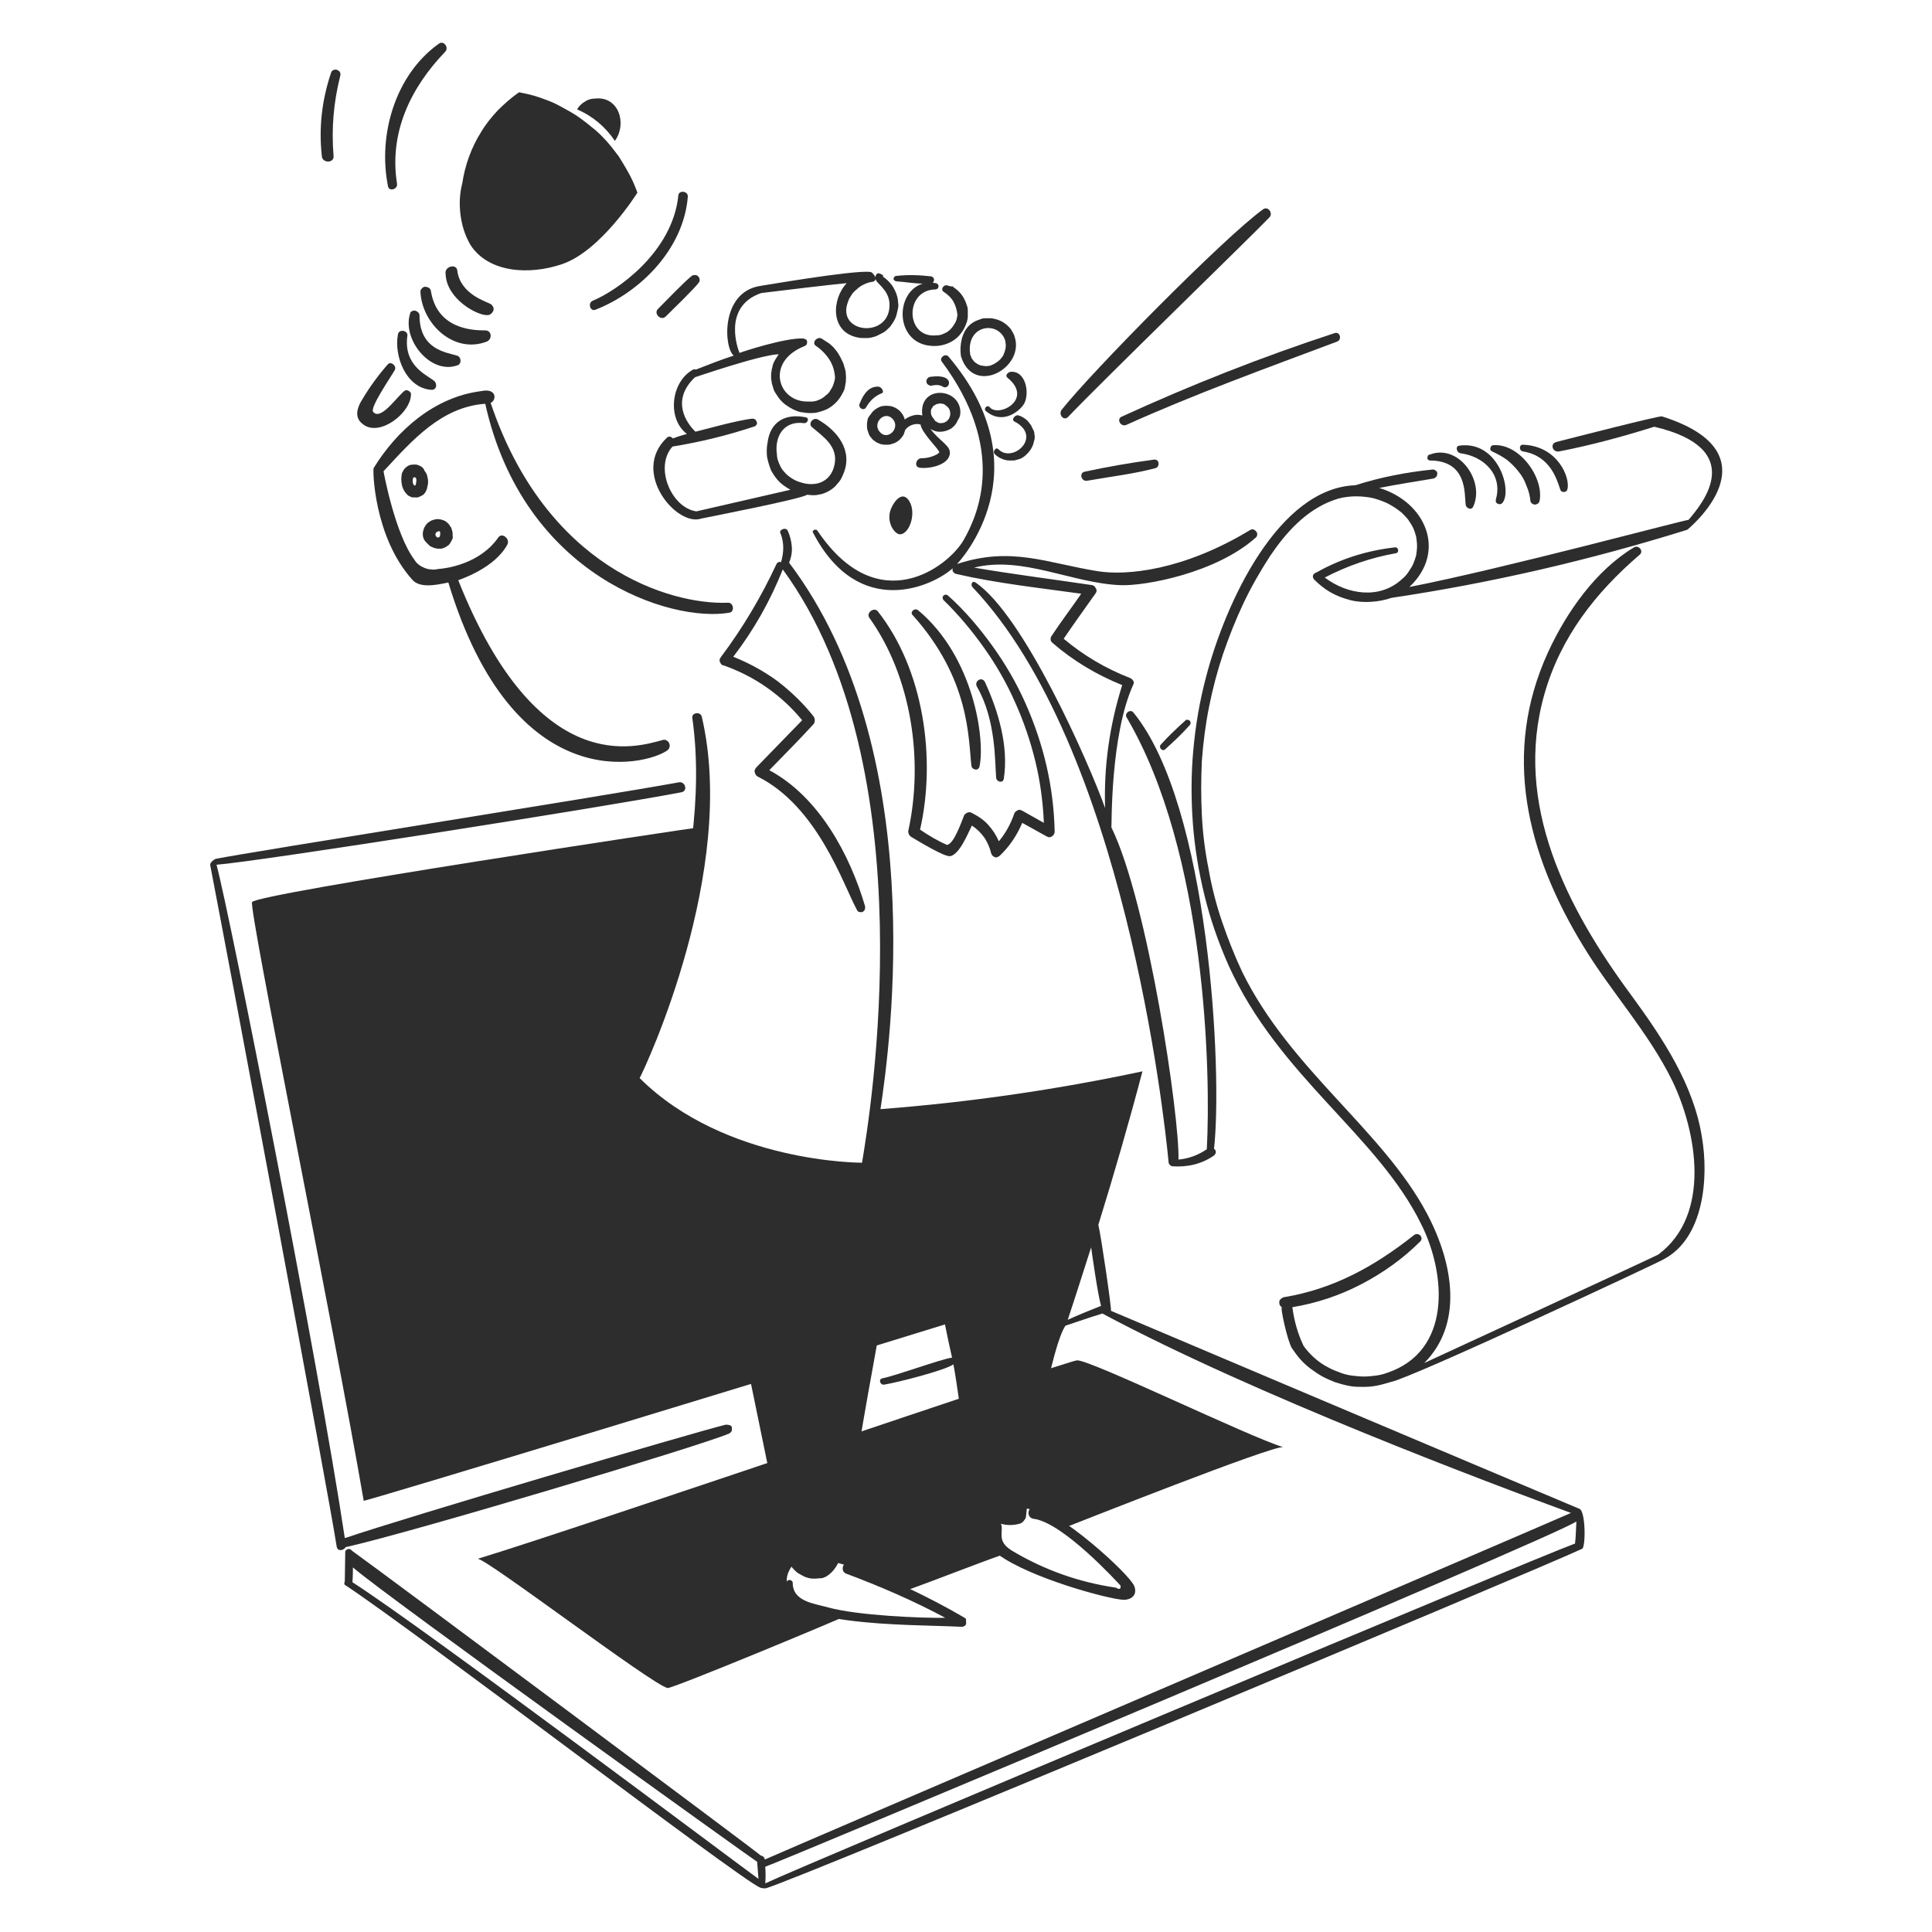 <?xml version="1.0" encoding="utf-8"?>
<!-- Generator: Adobe Illustrator 23.0.3, SVG Export Plug-In . SVG Version: 6.00 Build 0)  -->
<svg version="1.1" id="Layer_1" xmlns="http://www.w3.org/2000/svg" xmlns:xlink="http://www.w3.org/1999/xlink" x="0px" y="0px"
	 viewBox="0 0 429.2 429.2" style="enable-background:new 0 0 429.2 429.2;" xml:space="preserve">
<style type="text/css">
	.st0{fill:#2D2D2D;}
</style>
<path class="st0" d="M155.3,183.8c0.5,13.2-11.5,47.2-14.5,56.3c3.4,2.8,37.9,30.6,64.8,17.9c3.2-1.5,6.1-3.4,8.6-5.8
	c-0.5,13.7-1.1,27.5-1.6,41.2c-35.8,11.1-131.8,40.3-131.8,40C74,293.9,55.2,201.9,56,200.4C57,198.5,154,183.9,155.3,183.8z"/>
<path class="st0" d="M239.3,302.2c3.2,0,38.4,17.1,45.8,19.3c-2-0.6-46,16.9-49.4,18.2c-1.9-2.2-4.2-3.6-6.9-4.4
	c-0.6-0.2-4.1-1.2-6.1,1c-1.8,2.1-2.4,7.6,0.5,8.9c-7.6,2.7-14.8,5.6-22.3,8.3c-3.6-2.2-7.4-4-11.4-5.3c-4.6-1.4-11.2-3.6-13.5-0.4
	c-4.6,6.3,4.7,10.5,12.5,10.9c-1.9,1-39.2,16.5-40.2,16.3c-3.4-0.7-40.8-29.2-42.2-28.7C127.9,339.7,237.3,302.2,239.3,302.2z"/>
<path class="st0" d="M214.3,359.4c-8.2-4.8-16.8-8.8-25.7-12.1c-1.4-0.5-2,1.8-0.6,2.3c7.5,2.8,14.9,6,22,9.8
	c-5.2,0.1-19.5-0.5-26-2.3c-3.2-0.9-7.9-1.3-7.9-5.5c0-0.2-0.1-0.3-0.2-0.4c-0.1-0.1-0.3-0.2-0.4-0.2s-0.3,0-0.5,0.1
	c-0.1,0.1-0.2,0.2-0.3,0.4c-3,10,26.8,9.3,39,9.9c0.2,0,0.4-0.1,0.6-0.2c0.2-0.1,0.3-0.3,0.3-0.5c0.1-0.2,0-0.4,0-0.6
	C214.7,359.7,214.5,359.5,214.3,359.4z"/>
<path class="st0" d="M161.2,316.5c-7.3,1.8-70.8,20.5-84.6,25.2C70.7,302.3,51,202.8,48.1,192.1c8.6-0.6,85.5-12.7,103.3-16.1
	c1.5-0.3,0.8-2.5-0.6-2.2c-17.6,3.2-94.3,15.3-102.9,17c-0.3,0.1-1.3,0.8-1.2,1.4c3.8,19.6,26.4,140.2,28.1,151.4
	c0.2,1.1,1.5,0.9,2,0.1c14.4-3.2,78.2-22.3,85.1-25.2c0.3-0.1,0.4-0.3,0.6-0.5c0.1-0.2,0.1-0.5,0.1-0.8s-0.2-0.5-0.5-0.6
	C161.7,316.5,161.5,316.5,161.2,316.5z"/>
<path class="st0" d="M317.9,102.3c8.1,0.2,7.4,7.4,7.7,9.8c0.1,0.8,1.3,1.4,1.7,0.4c2.6-5.7-3.3-14-9.7-11.5c-0.2,0-0.3,0.1-0.4,0.3
	c-0.1,0.2-0.1,0.3-0.1,0.5s0.1,0.3,0.3,0.4C317.6,102.3,317.7,102.4,317.9,102.3z"/>
<path class="st0" d="M324.5,100.7c5.2,0.7,9.4,4.8,7.8,10.3c0,0.2,0,0.4,0,0.5c0.1,0.2,0.2,0.3,0.4,0.4s0.3,0.1,0.5,0.1
	s0.4-0.1,0.5-0.2c2.4-2.6-0.8-14-9.5-12.8C323.2,99.1,323.6,100.6,324.5,100.7z"/>
<path class="st0" d="M331.5,100.3c1.1,0.5,2.2,1.1,3.2,1.8c1,0.8,1.8,1.6,2.6,2.6s1.4,2,1.8,3.2c0.5,1.1,0.8,2.3,0.9,3.5
	c0.1,0.2,0.2,0.4,0.4,0.5s0.4,0.2,0.6,0.2c0.2,0,0.4-0.1,0.6-0.2c0.2-0.1,0.3-0.3,0.4-0.5c1.1-5.2-4.4-12.9-10.2-12.5
	c-0.4,0-0.6,0.2-0.7,0.6C331,99.9,331.1,100.1,331.5,100.3z"/>
<path class="st0" d="M338.4,100.3c6.1,1,7.5,6.4,8.2,8.4c0.1,0.4,0.4,0.6,0.8,0.6c0.4,0,0.7-0.2,0.8-0.6c0.7-2.5-2.1-9.6-9.8-9.9
	C337.4,98.7,337.4,100.2,338.4,100.3z"/>
<path class="st0" d="M362.4,221.1c-14.2-19.2-26.3-42.4-19.3-66.9c3.6-12.7,11.4-22.6,21.2-31c0.9-0.8-0.3-2.2-1.3-1.6
	c-8.5,5.1-15,14.4-19.1,23.3c-10.2,22.3-4.9,44.5,7.9,65.4c6.2,10.2,14.4,19,19.7,29.8c5.5,11.4,8.7,29.8-3.1,38.6
	c-0.2,0.2-49.6,23-52,24.1c8.7-8.7,6.5-22.1,0.6-33.2c-9.8-18.5-30.3-31.9-41-53.6c-1.7-3.6-3.2-7.4-4.5-11.2s-2.3-7.7-3-11.7
	c-0.8-4-1.3-7.9-1.5-12c-0.2-4-0.2-8,0-12.1c0.3-4,0.8-8,1.6-12s1.8-7.8,3.1-11.7c1.3-3.8,2.8-7.6,4.5-11.2s3.7-7.1,5.9-10.5
	c3.5-5.2,8-10.3,14.2-12.5c1.3-0.5,2.6-0.7,3.9-0.8c1.3-0.1,2.7,0,4,0.2s2.6,0.7,3.8,1.2c1.2,0.6,2.3,1.3,3.4,2.2
	c0.5,0.5,1,1,1.4,1.5c0.4,0.6,0.8,1.2,1.1,1.8c0.3,0.6,0.5,1.3,0.7,2c0.1,0.7,0.2,1.4,0.2,2.1s-0.1,1.4-0.2,2.1
	c-0.2,0.7-0.4,1.3-0.7,2c-0.3,0.6-0.7,1.2-1.1,1.8c-0.4,0.6-0.9,1.1-1.4,1.5c-4.9,4.5-12.1,3.4-17.1-0.4c5-2.6,10.2-4.4,15.8-5.4
	c0.8-0.1,0.6-1.4-0.2-1.3c-6.2,0.7-12,2.5-17.5,5.6c-0.3,0.1-0.6,0.3-0.7,0.6c-0.1,0.3,0,0.6,0.2,0.9c1.1,1.1,2.3,2.1,3.7,2.9
	s2.8,1.3,4.3,1.7c1.5,0.4,3.1,0.5,4.7,0.4c1.6-0.1,3.1-0.4,4.6-0.9c22.2-3.3,44.1-8.4,65.6-15.1c0.2-0.1,20.7-16.9-5.6-25.2
	c-0.5-0.2-19.6,4.7-23.5,5.7c-1.4,0.4-0.8,2.3,0.6,2.1c7.2-1.4,14.2-3.3,21.2-5.5c20.8,4.9,10.8,17,7.6,20.7
	c-0.2-0.2-41.4,10.9-62,14.9c8.4-7.9,3.6-18.9-6.7-22c4-0.8,8-1.4,12.1-2.1c0.2-0.1,0.4-0.2,0.6-0.4c0.1-0.2,0.2-0.4,0.2-0.7
	c0-0.3-0.1-0.5-0.3-0.6c-0.2-0.2-0.4-0.3-0.7-0.3c-5.8,0.6-11.6,1.7-17.2,3.5c-17.1,0.6-28.9,26.1-33.2,42.7
	c-1.4,5.3-2.3,10.6-2.8,16.1c-0.5,5.4-0.5,10.9-0.1,16.3c0.4,5.4,1.3,10.8,2.6,16.1s3.1,10.4,5.3,15.4
	c11.2,24.8,33.2,37.8,42.9,57.7c5.5,11.1,6.7,28.1-7.7,32.9c-0.8,0.3-1.7,0.5-2.5,0.6s-1.7,0.2-2.6,0.2c-0.9,0-1.7-0.1-2.6-0.2
	c-0.8-0.1-1.7-0.3-2.5-0.6s-1.6-0.6-2.4-1c-0.8-0.4-1.5-0.8-2.2-1.3s-1.4-1.1-2-1.7c-0.6-0.6-1.2-1.3-1.7-2
	c-1.3-2.7-2.1-5.6-2.5-8.6c5.4-0.9,10.5-2.6,15.3-5.1s9.2-5.6,13.1-9.5c0.9-0.9-0.4-2.2-1.4-1.4c-8.7,6.9-17.9,12-29,13.8
	c-0.2,0.1-0.4,0.2-0.6,0.4c-0.2,0.2-0.3,0.4-0.3,0.6c0,0.2,0,0.5,0.1,0.7s0.3,0.4,0.5,0.5c-0.5-0.3,1.2,7.5,2.2,9.1
	c0.6,0.9,1.2,1.7,1.9,2.5s1.5,1.5,2.3,2.1s1.7,1.2,2.6,1.7c0.9,0.5,1.9,0.9,2.9,1.3c1,0.3,2,0.6,3.1,0.8c1,0.2,2.1,0.2,3.1,0.2
	c1.1,0,2.1-0.1,3.1-0.3s2-0.5,3-0.8c4-0.6,60.5-27,60.5-27.2c9.1-4.7,10.1-18.3,8.6-27.1C376.3,241.1,369.5,230.8,362.4,221.1z"/>
<path class="st0" d="M263.3,160.1c-1.9,1.7-3.8,3.5-5.5,5.4c-0.4,0.6,0.4,1.5,1,1c1.9-1.7,3.8-3.5,5.5-5.4c0.1-0.1,0.2-0.3,0.2-0.5
	s-0.1-0.4-0.2-0.5c-0.1-0.1-0.3-0.2-0.5-0.2S263.4,159.9,263.3,160.1z"/>
<path class="st0" d="M210.6,132.3c-0.1-0.1-0.3-0.2-0.5-0.2s-0.3,0.1-0.5,0.2c-0.1,0.1-0.2,0.3-0.2,0.5s0.1,0.3,0.2,0.5
	c3.3,3.2,6.3,6.8,9,10.6c2.7,3.8,5,7.8,6.9,12.1c1.9,4.2,3.4,8.6,4.5,13.1s1.7,9.1,1.9,13.7c-1.6-0.9-3.2-1.8-4.8-2.7
	c-0.2-0.1-0.3-0.1-0.5-0.2c-0.2,0-0.4,0-0.5,0.1c-0.2,0.1-0.3,0.2-0.5,0.3c-0.1,0.1-0.2,0.3-0.3,0.5c-0.8,2.3-1.9,4.3-3.4,6.1
	c-0.6-1.4-1.4-2.6-2.4-3.7s-2.2-1.9-3.6-2.6c-0.3-0.2-0.6-0.2-0.9-0.1s-0.6,0.3-0.8,0.6c-0.6,1.4-2.2,6.3-3.8,6.6
	c-2.1-0.9-4.1-2.1-6-3.4c3.6-15.8,0.8-35.6-9.4-48.5c-0.8-1-2.6,0.3-1.9,1.4c9.4,13.1,12.1,31.7,8.7,47.3c-0.1,0.3,0,0.5,0.1,0.8
	s0.3,0.4,0.5,0.6c1.7,1,7.4,4.5,8.7,4.3c2.1-0.4,4-5.2,4.8-6.8c1.1,0.7,2,1.6,2.8,2.7c0.7,1.1,1.2,2.2,1.5,3.5
	c0.1,0.2,0.2,0.4,0.3,0.5c0.2,0.1,0.3,0.3,0.5,0.3c0.2,0.1,0.4,0.1,0.6,0c0.2-0.1,0.4-0.2,0.5-0.3c2.2-2.1,3.8-4.5,5-7.3
	c1.8,1,3.6,2,5.4,3c0.2,0.1,0.4,0.2,0.6,0.2c0.2,0,0.4-0.1,0.6-0.2c0.2-0.1,0.3-0.3,0.4-0.4c0.1-0.2,0.2-0.4,0.2-0.6
	c-0.1-4.9-0.7-9.8-1.8-14.6c-1.1-4.8-2.7-9.5-4.7-14s-4.5-8.8-7.4-12.8S214.3,135.6,210.6,132.3z"/>
<path class="st0" d="M202.8,136.7c12.7,14.2,12.3,27.3,13,33.4c0.1,0.9,1.5,1.3,1.8,0.2c1.3-6.1-1.3-24.4-13.6-34.7
	C203.2,134.9,202,136,202.8,136.7z"/>
<path class="st0" d="M217,152.5c4.3,7.4,4,16.8,4.3,20.3c0.1,0.9,1.5,1.3,1.7,0.2c1.1-7.2-1.2-15-4.2-21.5
	C218.1,150.2,216.4,151.3,217,152.5z"/>
<path class="st0" d="M161.7,133.9c-12.9,0.5-40.4-7.8-52.7-44.4c1.3-0.5,1.5-3.4-2.2-2.6C96.6,88.2,88.2,95.5,83,104
	c-0.2,0.3,0,15.2,8.6,24.8c1.7,1.9,5.2,1.2,8,0.6c14.6,48.2,43.8,40.6,48.5,37.4c0.3-0.2,0.5-0.4,0.6-0.7c0.1-0.3,0.1-0.6,0-0.9
	s-0.3-0.5-0.6-0.7c-0.3-0.2-0.6-0.2-0.9-0.1c-5.7,1.5-27.7,9-45.4-35.5c0.5-0.2,8.1-2.7,10.9-7.9c0.7-1.3-1.2-2.8-2-1.6
	c-4.1,5.9-11.6,6.9-13.3,7c-0.5,0.1-1,0.2-1.5,0.1c-0.5,0-1-0.1-1.5-0.3c-0.5-0.2-0.9-0.4-1.3-0.7c-0.4-0.3-0.8-0.7-1-1.1
	c-4.4-5.8-6.9-19.7-6.9-19.7c6.3-6.8,12.8-14.3,22.6-15c8.5,38.3,41.3,48.7,54.3,46.4C163.3,135.8,162.9,133.8,161.7,133.9z"/>
<path class="st0" d="M93.5,103.6c-0.4-0.2-0.8-0.4-1.2-0.4c-0.4,0-0.8,0-1.2,0.1c-0.4,0.1-0.8,0.4-1.1,0.7c-0.3,0.3-0.5,0.7-0.7,1.1
	c-0.2,0.9-0.2,1.8,0,2.7s0.7,1.7,1.4,2.3c0.2,0.1,0.4,0.2,0.6,0.3c0.2,0.1,0.4,0.1,0.7,0.1c0.2,0,0.4,0,0.7,0c0.2,0,0.4-0.1,0.6-0.2
	s0.4-0.2,0.6-0.3c0.2-0.1,0.3-0.3,0.5-0.5c0.1-0.2,0.3-0.4,0.3-0.6c0.1-0.2,0.2-0.4,0.2-0.6c0.1-0.4,0.2-0.8,0.2-1.3
	c0-0.4-0.1-0.9-0.2-1.3s-0.3-0.8-0.6-1.1C94.2,104.1,93.8,103.8,93.5,103.6z M92.4,107.5c-0.1,0.4-0.2,0.5-0.5,0.2s-0.4-2.1,0.4-1.6
	C92.6,106.3,92.5,107,92.4,107.5L92.4,107.5z"/>
<path class="st0" d="M100.5,118.1c-0.1-0.4-0.2-0.9-0.5-1.2c-0.2-0.4-0.5-0.7-0.9-1s-0.8-0.4-1.2-0.5c-0.4-0.1-0.9-0.1-1.3,0
	s-0.8,0.2-1.2,0.5c-0.4,0.2-0.7,0.6-0.9,0.9c-0.3,0.4-0.4,0.8-0.5,1.2s-0.1,0.9,0,1.3s0.3,0.8,0.6,1.1c0.3,0.3,0.6,0.6,0.9,0.9
	c0.4,0.2,0.8,0.4,1.2,0.5c0.4,0.1,0.8,0.1,1.3,0.1c0.4-0.1,0.8-0.2,1.2-0.5c0.4-0.2,0.7-0.5,0.9-0.9c0.2-0.3,0.4-0.7,0.5-1.1
	C100.5,118.9,100.6,118.5,100.5,118.1z M97.3,119.4c-0.4,0.1-1-0.9-0.1-1.3c0.4-0.2,0.6-0.1,0.6,0.4c0,0.2,0,0.4-0.1,0.6
	C97.7,119.3,97.5,119.4,97.3,119.4L97.3,119.4z"/>
<path class="st0" d="M91.1,69.7c-1.8,5.6,4.4,13.5,10.4,11.5c0.3-0.1,0.5-0.2,0.6-0.4c0.2-0.2,0.2-0.5,0.2-0.7
	c0-0.3-0.1-0.5-0.2-0.7c-0.2-0.2-0.4-0.4-0.6-0.4c-2.1-0.7-8.3-1.2-8.3-8.9c0-0.3-0.1-0.5-0.3-0.7c-0.2-0.2-0.4-0.3-0.7-0.4
	c-0.3,0-0.5,0-0.8,0.2S91.2,69.4,91.1,69.7z"/>
<path class="st0" d="M93.4,64.8c0.3,7,7.3,13.9,14.7,11.1c1.3-0.5,1.2-2.5-0.3-2.5c-3.1,0-10.8-0.4-12.1-8.9
	c-0.1-0.3-0.3-0.5-0.5-0.6s-0.5-0.2-0.8-0.2s-0.5,0.2-0.7,0.4C93.5,64.3,93.4,64.5,93.4,64.8z"/>
<path class="st0" d="M99,60.9c0.2,5.6,7.2,9.3,9.3,9.1c0.3,0,0.6-0.1,0.8-0.3s0.4-0.4,0.5-0.7c0.1-0.3,0.1-0.6-0.1-0.9
	s-0.3-0.5-0.6-0.6c-0.8-0.5-6.6-2.1-7.3-7.3C101.5,58.4,98.6,59.2,99,60.9z"/>
<path class="st0" d="M88.4,74.3c-0.9,4.8,1.8,11.9,7.4,12.3c1.3,0.1,1.4-1.5,0.5-2.1c-1.7-1.3-6.7-3.4-5.8-9.9
	C90.7,73.4,88.6,73,88.4,74.3z"/>
<path class="st0" d="M86.1,81c-2.1,2.4-4,5-5.6,7.7c-1.2,1.9-1.9,4.1,0.2,5.6c3.7,2.8,10.6-2.6,10.6-6.7c0-0.2,0-0.3-0.1-0.4
	S91,87,90.9,86.9c-0.1-0.1-0.3-0.1-0.4-0.2c-0.1,0-0.3,0-0.4,0c-1.3,0.5-5.4,7-7.2,4.8c-0.8-0.9,3.9-7.7,4.8-9.3
	C88.2,81.3,86.8,80.1,86.1,81z"/>
<path class="st0" d="M141.6,42.8c-0.5-1.4-1.1-2.8-1.8-4.1c-0.7-1.3-1.5-2.6-2.3-3.9c-0.9-1.2-1.8-2.4-2.8-3.5s-2.1-2.2-3.3-3.1
	c-1.2-1-2.4-1.9-3.6-2.7c-1.3-0.8-2.6-1.5-3.9-2.2s-2.8-1.2-4.2-1.7c-1.4-0.5-2.9-0.8-4.4-1.1c-1.7,1.2-3.2,2.5-4.7,4
	c-1.4,1.5-2.7,3.1-3.7,4.8c-1.1,1.7-2,3.6-2.7,5.5s-1.2,3.9-1.5,5.9c-0.6,2.3-0.7,4.7-0.4,7c0.3,2.4,1,4.6,2.2,6.7
	c4.1,6.3,13.2,6.7,20.3,4.3C133.5,55.8,141.6,42.8,141.6,42.8z"/>
<path class="st0" d="M132.2,21.9c5.2-0.6,7.2,5.5,4.4,9.4c-2.1-3.1-4.9-5.5-8.4-7c0.4-0.7,1-1.3,1.7-1.7
	C130.6,22.1,131.4,21.9,132.2,21.9z"/>
<path class="st0" d="M88.2,40.8c-1.8-11.3,3-21.3,10.7-29.3c0.9-0.9-0.3-2.6-1.4-1.8C87.8,16.6,83.9,30,86.2,41.4
	C86.4,42.6,88.4,42.1,88.2,40.8z"/>
<path class="st0" d="M74.1,34.6c-0.5-6,0-11.9,1.5-17.8c0.1-0.3,0-0.6-0.1-0.8c-0.1-0.2-0.4-0.4-0.7-0.5c-0.3-0.1-0.6,0-0.8,0.1
	c-0.3,0.1-0.4,0.4-0.5,0.7c-2,6-2.7,12.1-2,18.4C71.6,36.3,74.3,36.3,74.1,34.6z"/>
<path class="st0" d="M132.3,68.8c10.2-4,19.6-13.7,20.5-25.1c0.1-1.3-2-1.5-2.1-0.3c-1.3,12.8-13.9,21.3-19,23.4
	C130.5,67.3,131.1,69.3,132.3,68.8z"/>
<path class="st0" d="M147.9,70.3c1.3-1.3,6.4-6.2,7.4-7.6c0.1-0.2,0.2-0.4,0.1-0.7c0-0.2-0.1-0.4-0.3-0.6c-0.2-0.2-0.4-0.3-0.6-0.3
	s-0.4,0-0.7,0.1c-1.4,1-6.3,6.1-7.6,7.4C145.1,69.6,146.8,71.4,147.9,70.3z"/>
<path class="st0" d="M237.3,92.6c7.2-7.6,41-40.4,44.7-44.3c0.9-0.9-0.3-2.6-1.4-1.8c-8.4,6-38.2,36.2-44.8,44.6
	C235.1,92.2,236.4,93.6,237.3,92.6z"/>
<path class="st0" d="M250.2,94.4c15.3-6.9,31.1-12.6,46.8-18.5c1.2-0.4,0.7-2.3-0.5-1.9c-16.2,5.3-31.9,11.5-47.4,18.6
	C248,93.2,249,94.9,250.2,94.4z"/>
<path class="st0" d="M241.5,106.8c5.1-0.9,10.3-1.5,15.2-2.8c1-0.3,0.9-2-0.3-1.9c-5.2,0.7-10.4,1.6-15.5,2.7
	C239.7,105.1,240.2,107,241.5,106.8z"/>
<path class="st0" d="M201.6,110.8c-1.6-1.7-3.4,1.3-3.8,2.6c-0.9,2.9,1.1,5.4,2.2,5.3C202.3,118.5,203.8,113.2,201.6,110.8z"/>
<path class="st0" d="M213.3,90.9c-0.8-5-9.3-5.1-8.4,1.4c-0.7-0.2-1.4-0.2-2.1,0c-0.7,0.2-1.3,0.5-1.8,0.9c-0.2-0.8-0.6-1.4-1.2-2
	c-0.6-0.5-1.3-0.9-2.1-1s-1.6-0.1-2.3,0.2c-0.7,0.3-1.4,0.8-1.8,1.4c-0.2,0.3-0.4,0.5-0.6,0.8c-0.2,0.3-0.3,0.6-0.3,0.9
	c-0.1,0.3-0.1,0.7-0.1,1s0,0.7,0.1,1s0.2,0.6,0.3,0.9s0.3,0.6,0.5,0.8c0.2,0.3,0.4,0.5,0.7,0.7s0.5,0.4,0.8,0.5s0.6,0.3,0.9,0.3
	c0.3,0.1,0.7,0.1,1,0.1s0.7,0,1-0.1s0.6-0.2,0.9-0.3c0.3-0.2,0.6-0.3,0.8-0.5c0.3-0.2,0.5-0.5,0.7-0.7c0.2-0.3,0.4-0.5,0.5-0.8
	s0.2-0.6,0.3-0.9c0.4-0.5,0.9-0.9,1.5-1.1s1.2-0.3,1.9-0.1c0.2,1.7,3.7,5.2,3.9,5.7c0.3,0.5,0.5,0.4-0.2,0.9
	c-1.1,0.6-2.3,0.9-3.6,0.9c-1.1,0.1-1.6,1.9-0.3,2.1c2,0.3,6.3-0.5,6.7-3c0.3-1.9-2.1-2.7-4.3-5.6c0.7,0.4,1.5,0.7,2.3,0.6
	c0.8,0,1.6-0.3,2.3-0.7c0.7-0.5,1.2-1.1,1.5-1.9C213.4,92.5,213.4,91.7,213.3,90.9z M195.4,95.9c-1.7-2,1.3-5,3.1-2.6
	C199.9,95.3,197.1,98,195.4,95.9L195.4,95.9z M206.9,92.2c-0.1-0.3-0.1-0.6-0.1-0.8c0-0.3,0.1-0.6,0.3-0.8c0.1-0.3,0.3-0.5,0.6-0.6
	c0.2-0.2,0.5-0.3,0.8-0.3c0.3-0.1,0.5-0.1,0.8,0c0.3,0,0.5,0.1,0.7,0.3c0.2,0.1,0.4,0.3,0.6,0.5c0.2,0.2,0.3,0.4,0.4,0.7
	c0.1,0.3,0.1,0.5,0.1,0.8s-0.1,0.6-0.2,0.8c-0.1,0.3-0.3,0.5-0.5,0.7s-0.5,0.3-0.7,0.4c-0.3,0.1-0.6,0.1-0.8,0.1
	c-0.3,0-0.6-0.1-0.8-0.3c-0.3-0.1-0.5-0.3-0.6-0.6C207.1,92.7,207,92.4,206.9,92.2z"/>
<path class="st0" d="M277.8,117.7c-15,9.1-27.6,10.2-33.9,9.2c-11.3-1.8-19.2-5.6-31.3-1.6c0.6-0.6,19.5-20.9-1.9-46.1
	c-0.7-0.8-2.1,0.3-1.5,1.1c14.3,19.2,8.4,33.6,4.8,39.8c-3.5,5.9-19,17.7-32.4-2.2c-0.3-0.5-1.3-0.1-1,0.4
	c10.2,19.6,26.7,11.9,31.1,7.9c-0.1,0.1-0.1,0.3-0.1,0.4c0,0.2,0.1,0.3,0.1,0.4c0.1,0.1,0.2,0.2,0.3,0.3c0.1,0.1,0.3,0.2,0.4,0.2
	c9.1,2.1,18.5,3.1,27.8,4.4c-2.2,3.2-4.5,6.2-6.6,9.4c-0.2,0.2-0.2,0.5-0.2,0.8s0.2,0.5,0.4,0.7c4.6,4,9.8,7.1,15.5,9.4
	c-2.8,8.9-4.1,18-3.8,27.3c-3.7-10.3-18.1-42.9-28.8-50.1c-0.7-0.5-1.2,0.5-0.6,1.1c33.5,35.4,42.5,117,43.5,127.6
	c0,0.3,0.1,0.5,0.3,0.7s0.4,0.3,0.6,0.3c1.6,0.1,3.2,0,4.8-0.4s3.1-1.1,4.4-2c0.1-0.1,0.2-0.2,0.3-0.4c0.1-0.1,0.1-0.3,0.1-0.4
	c0-0.2-0.1-0.3-0.1-0.4c-0.1-0.1-0.2-0.2-0.3-0.3c1.9-17-1-76.2-17.9-96.9c-0.7-0.9-2.1,0.2-1.5,1.1c17.7,30.1,18.7,79.1,17.8,95.9
	c-1.9,1.3-4,2.1-6.3,2.3c0.3-9.1-6.7-57-14.9-73.8c0.1-0.1-0.3-20.5,4.9-31.8c0.3-0.6-0.3-1.2-0.8-1.4c-5.4-2.1-10.3-5-14.7-8.7
	c2.3-3.4,4.7-6.7,7.1-10.1c0.1-0.2,0.2-0.3,0.2-0.5s0-0.4-0.1-0.5c-0.1-0.2-0.2-0.3-0.3-0.5c-0.1-0.1-0.3-0.2-0.5-0.3
	c-8.7-1.3-17.5-2.4-26.3-3.9c10.7-2.7,21.8,3.5,32.6,3.9c5.4,0.2,21.2-2.7,30-10.6C279.9,118.5,278.6,117.2,277.8,117.7z"/>
<path class="st0" d="M350.9,335.2c-17.4-7.3-100.4-42.4-104.1-44c0.2-0.3-2.2-16.7-2.8-19.1c3.5-11.3,6.8-22.7,9.8-34.1
	c-19.2,4.1-38.6,6.9-58.2,8.4c2.2-14.5,11.1-79.8-20.3-121.4c0.5-1.2,0.7-2.4,0.6-3.6s-0.4-2.4-0.9-3.5c-0.4-0.9-2.1-0.2-1.6,0.6
	c0.4,1,0.6,2.1,0.6,3.2s-0.2,2.2-0.5,3.2c-0.2-0.1-0.4-0.1-0.6,0s-0.3,0.2-0.4,0.4c-3.4,7.3-7.5,14.2-12.3,20.6
	c-0.1,0.2-0.2,0.3-0.3,0.5c-0.1,0.2,0,0.4,0,0.6c0.1,0.2,0.2,0.4,0.3,0.5c0.1,0.2,0.3,0.3,0.5,0.3c3.4,1.2,6.6,2.8,9.6,4.9
	s5.6,4.5,7.9,7.3c-3.4,3.5-6.8,7-10.2,10.5c-0.1,0.1-0.2,0.3-0.3,0.5c-0.1,0.2-0.1,0.4,0,0.6c0,0.2,0.1,0.4,0.2,0.5
	c0.1,0.2,0.2,0.3,0.4,0.4c13.4,6.7,19,24,22.1,29.7c0.1,0.2,0.3,0.4,0.5,0.4s0.5,0.1,0.7,0s0.4-0.3,0.5-0.5s0.1-0.5,0.1-0.7
	c-3.4-11.6-10.3-24.4-21.3-30.3c3.3-3.4,6.6-6.7,9.8-10.2c0.2-0.2,0.3-0.5,0.3-0.9s-0.1-0.6-0.3-0.9c-2.3-2.9-5-5.5-8-7.8
	c-3-2.2-6.3-4-9.8-5.4c4.6-6,8.2-12.4,11-19.4c32.3,44.3,19.3,121.6,17.6,131.8c-0.1,0-30.4,0.1-49.4-18.8
	c1.3-2.4,21.8-46.2,13.8-80.3c-0.3-1.2-2.3-0.9-2.1,0.3c5,35.1-14.1,77.7-14.5,81c-0.1,0.9,10.2,8.7,15.5,11.4
	c2.1,4.9,19.4,92.9,20.3,94.8c0.2,0.4,0.3,0.8,0.6,1.1c0.2,0.4,0.5,0.7,0.8,1s0.6,0.6,1,0.8s0.7,0.4,1.1,0.6
	c0.4,0.2,0.8,0.3,1.2,0.4c0.4,0.1,0.8,0.1,1.3,0.1c0.4,0,0.9-0.1,1.3-0.1s0.8-0.2,1.2-0.4c3.2-2,3.9-6.4,4.4-10.2
	c2.7-21.1,11.3-65.5,11.8-66.7s9.8-13.2,13.8-18.2c0.5,5.7-5.8,12-6,13.7c-1.5,10.4,3.8,32.2,3.9,32.8c-2.4,0.3-12.7,4.1-15.5,4.6
	c-0.9,0.2-0.5,1.5,0.4,1.4c3.1-0.5,13.6-3.2,15.4-4.5c1.6,7.9,3.4,31.3,9.6,35c-0.2,0-0.4,0.1-0.6,0.3c-0.2,0.2-0.2,0.4-0.2,0.6
	c0,2.5-1.3,4.6,1.1,6.3c7.2,5.3,24.7,10,27.9,10.1c1.8,0,3.1-1.1,2.4-3c-0.9-2.6-16.9-17.1-22.4-17.4c-1.5-0.1-1.5,2.2,0,2.4
	c6.6,0.8,18.9,14.4,19.3,14.8c0.2,0.8-0.2,1-1,0.5c-8.2-1.2-15.8-3.9-22.9-8.1c-1.6-1-2.6-1.9-2.5-3.9c0-0.8,0.2-1.8-0.2-2.2
	c1.5,0.4,3,0.4,4.5-0.1c0.5-0.3,0.9-0.8,1.1-1.3c1.5-14.2,5.8-38.3,8.8-42.6c0.1,0,5.5-1.9,8.2-2.7c33.8,18.1,86.6,37.9,104.1,44.3
	c-5.1,2.3-179.1,76.9-179.1,77c0-0.2-0.1-0.4-0.3-0.6s-0.3-0.2-0.6-0.3c0-0.2-83.4-62.4-90.8-67.7c-0.2-0.3-0.5-0.4-0.8-0.4
	c-0.3,0.1-0.6,0.2-0.7,0.6c0,0.1-0.1,5.5-0.1,6.6c-0.1,0.2-0.1,0.3-0.1,0.5s0.1,0.3,0.3,0.4c15.6,10.3,87.3,65.1,92,67.1
	c0.4,0.2,0.9,0.2,1.3,0.2c6.7-1.8,171.3-70.7,181.3-75.4C352.3,344.1,352.3,335.8,350.9,335.2z M237.2,293.2
	c1.8-5.4,3.5-10.8,5.2-16.1c0.2,1.4,1.4,10.1,2.2,13C242.1,291.1,239.6,292.1,237.2,293.2z M78.3,351.5c0.1-1.2,0.1-3.3,0.1-3.3
	c6.4,5.7,89.6,65.4,89.8,65.4c0.1,1.3,0.2,2.6,0.3,3.8C164.7,414.7,93.8,361.4,78.3,351.5z M170,418.4c0.1-1.2,0.1-2.5,0-3.7
	c0.2,0.2,174.9-73,180.2-76.7c-0.1,1.6-0.1,3.2-0.3,4.9C340.8,346.2,177,415,170,418.4L170,418.4z"/>
<path class="st0" d="M195.5,60.8c-0.6-0.3-1,0.2-1,0.8c-0.1-0.2-0.7-1.2-1.2-1.2c-4-0.4-24.1,3.1-24.3,3.1c-9,1.3-8.2,13.8-6,15.5
	c-2.8,0.9-5.6,2-8.4,3.1c-0.3-0.1-0.5-0.1-0.8,0.1c-4.8,2.8-5.6,10.9-1.2,14.2c-1.1,0.3-2.1,0.6-3.1,1c-0.2-0.2-0.4-0.3-0.6-0.4
	c-0.3,0-0.5,0-0.7,0.2c-8.2,7.6,2.1,19.9,7.6,18c1.4-0.3,22.5-4.4,23.5-5.3c0.8,0.1,1.7,0.2,2.5,0c0.8-0.1,1.6-0.4,2.3-0.8
	c0.7-0.4,1.4-0.9,1.9-1.6c0.6-0.6,1-1.3,1.3-2.1c2.3-5.2-1.2-9.7-5.6-12.2c-1-0.6-2.3,0.9-1.3,1.7c2.6,2.2,5.8,4.3,5,8.3
	c-0.8,3.9-4.2,5.1-7.7,3.9c-0.7-0.2-1.3-0.5-1.9-0.9s-1.1-0.8-1.6-1.4c-0.5-0.5-0.8-1.1-1.1-1.8c-0.3-0.7-0.5-1.3-0.5-2
	c-0.6-4,1.5-7.6,6-7c0.8,0.1,1.3-1.1,0.4-1.3c-4.5-0.9-7.9,0.9-8.5,5.7c-0.2,1-0.2,2.1-0.1,3.1c0.2,1,0.5,2,0.9,3
	c0.5,0.9,1.1,1.8,1.8,2.5c0.7,0.7,1.6,1.3,2.5,1.8l-20.9,4.8c-5.6-0.8-9.4-9.9-5.3-14.4c6.2-1,12.3-2.5,18.3-4.5
	c0.2-0.1,0.3-0.3,0.4-0.4c0.1-0.2,0.1-0.4,0-0.6s-0.2-0.4-0.3-0.5c-0.2-0.1-0.4-0.2-0.6-0.2c-3.3,0.3-11.7,2.7-12.7,2.9
	c-1.9-1.8-5.6-6.9-0.1-12.1c0.1,0,14.5-5,18.6-5.1c-0.2,0.3-0.4,0.6-0.6,0.9s-0.3,0.6-0.5,0.9c-0.1,0.3-0.3,0.7-0.3,1
	c-0.1,0.3-0.2,0.7-0.2,1c-0.1,0.3-0.1,0.7-0.1,1.1c0,0.3,0,0.7,0.1,1c0,0.3,0.1,0.7,0.2,1s0.2,0.7,0.3,1c0.1,0.3,0.3,0.6,0.5,0.9
	s0.4,0.6,0.6,0.9s0.4,0.5,0.7,0.8c0.3,0.3,0.5,0.5,0.8,0.7s0.6,0.4,0.9,0.6s0.6,0.3,0.9,0.5c0.3,0.1,0.7,0.3,1,0.4s0.7,0.2,1,0.2
	c1,0.2,1.9,0.2,2.9,0.1c1-0.2,1.9-0.5,2.7-0.9c0.9-0.5,1.6-1.1,2.2-1.8c0.6-0.7,1.1-1.6,1.5-2.5c0.1-0.5,0.2-1.1,0.3-1.6
	c0-0.6,0.1-1.1,0-1.7c0-0.6-0.1-1.1-0.3-1.6c-0.1-0.5-0.3-1.1-0.6-1.6c-0.2-0.5-0.5-1-0.8-1.5s-0.7-0.9-1-1.3
	c-0.4-0.4-0.8-0.8-1.3-1.1c-0.5-0.3-0.9-0.6-1.4-0.9c-1-0.5-2.2,0.9-1.3,1.6c1.2,0.8,2.2,1.8,3,3s1.2,2.6,1.3,4
	c0,0.4-0.1,0.8-0.2,1.1c-0.1,0.4-0.2,0.7-0.4,1.1c-0.2,0.3-0.4,0.7-0.6,1s-0.5,0.6-0.8,0.8c-0.3,0.3-0.6,0.5-0.9,0.7
	s-0.7,0.3-1.1,0.5c-0.4,0.1-0.7,0.2-1.1,0.2s-0.8,0-1.2,0c-6.5-0.1-9.1-8.9-0.5-12.3c0.2-0.1,0.4-0.2,0.5-0.4
	c0.1-0.2,0.1-0.4,0.1-0.6s-0.1-0.4-0.3-0.5c-0.2-0.1-0.4-0.2-0.6-0.2c-3.9-0.2-13.4,2.9-14.1,3.2c-0.1-0.1-4.2-10.2,4.8-13.3
	c3.9-0.5,16.6-2,19-2.2c-3.4,3.6-3.7,11,2.6,12.1c0.4,0.1,0.9,0.1,1.4,0.1s0.9,0,1.4-0.1c0.4-0.1,0.9-0.2,1.3-0.4s0.8-0.4,1.2-0.6
	s0.8-0.5,1.1-0.8s0.7-0.6,0.9-1c0.3-0.4,0.5-0.7,0.7-1.1s0.4-0.8,0.5-1.3c0.1-0.4,0.2-0.9,0.3-1.3c0.1-0.5,0.1-0.9,0-1.4
	c0-0.5-0.1-0.9-0.2-1.3c-0.1-0.4-0.3-0.9-0.5-1.3s-0.4-0.8-0.7-1.2c-0.3-0.4-0.6-0.7-0.9-1c-0.3-0.3-0.7-0.6-1.1-0.9
	C196.4,61.2,196,61,195.5,60.8z M188.2,67.6c0.2-0.6,0.4-1.3,0.8-1.8c0.3-0.6,0.8-1.1,1.3-1.5c0.5-0.5,1-0.8,1.6-1.1
	c0.6-0.3,1.2-0.5,1.9-0.6c0.2,0,0.4-0.1,0.5-0.2s0.2-0.3,0.2-0.5c0,1,2.9,2.3,3.1,5.5C198,75.1,186.3,74.3,188.2,67.6L188.2,67.6z"
	/>
<path class="st0" d="M210.4,63.4c-0.8-0.2-1.5,0.9-0.8,1.4c0.9,0.6,1.7,1.3,2.2,2.2s0.8,1.9,0.9,3c-0.1,0.6-0.2,1.2-0.5,1.7
	s-0.6,1-1,1.4s-0.9,0.8-1.5,1c-0.5,0.3-1.1,0.4-1.7,0.4c-6.9,0.7-7.1-10.1-0.2-10.2c0.2,0,0.4-0.1,0.5-0.2s0.2-0.3,0.2-0.5
	s-0.1-0.4-0.2-0.5c-0.1-0.1-0.3-0.2-0.5-0.2s-0.4-0.1-0.6-0.1c0.3-0.2,0.3-0.5,0.3-0.8c-0.1-0.3-0.3-0.5-0.6-0.6
	c-2.6-0.3-5.2-0.4-7.8-0.1c-0.2,0-0.3,0.1-0.4,0.2c-0.1,0.1-0.2,0.3-0.2,0.4c0,0.2,0.1,0.3,0.2,0.4c0.1,0.1,0.3,0.2,0.4,0.2
	C201,62.6,203,63,205,63c-6.2,1.9-6.2,12.9,1.5,13.8c0.9,0.1,1.8,0.1,2.7-0.1s1.7-0.5,2.5-1s1.4-1.1,1.9-1.8
	c0.5-0.7,0.9-1.5,1.2-2.4c0.1-0.4,0.2-0.8,0.2-1.3c0-0.4,0-0.9,0-1.3s-0.1-0.8-0.3-1.3c-0.1-0.4-0.3-0.8-0.5-1.2
	c-0.2-0.4-0.4-0.7-0.7-1.1c-0.3-0.3-0.6-0.7-0.9-0.9c-0.3-0.3-0.7-0.5-1-0.8C211.2,63.7,210.9,63.5,210.4,63.4z"/>
<path class="st0" d="M225.4,74.8c-0.1-0.4-0.3-0.8-0.5-1.1c-0.2-0.4-0.4-0.7-0.7-1s-0.6-0.6-0.9-0.8c-0.3-0.2-0.7-0.5-1-0.6
	c-0.4-0.2-0.7-0.3-1.1-0.4c-0.4-0.1-0.8-0.2-1.2-0.2s-0.8,0-1.2,0s-0.8,0.1-1.2,0.3c-5.1,1.5-4.2,8-4.1,8.2
	C216.3,88.1,227.7,81.7,225.4,74.8z M220.3,81.1c-0.2,0.1-0.5,0.2-0.8,0.2s-0.5,0.1-0.8,0c-0.3,0-0.5-0.1-0.8-0.1
	c-0.3-0.1-0.5-0.2-0.7-0.3c-0.2-0.1-0.4-0.3-0.6-0.4c-0.2-0.2-0.4-0.4-0.5-0.6c-0.2-0.2-0.3-0.4-0.4-0.7c-0.1-0.2-0.2-0.5-0.2-0.7
	c-0.8-6.4,6.3-7.3,7.8-2.9c0.1,0.6,0.2,1.1,0.1,1.7c-0.1,0.6-0.3,1.1-0.5,1.6c-0.3,0.5-0.6,0.9-1.1,1.3S220.8,80.9,220.3,81.1z"/>
<path class="st0" d="M219,91.3c3.9,3.3,7.7-0.2,8.5-1.6c1.3-2.3,0.4-7.4-3-7.1c-0.6,0.1-1.3,0.8-0.7,1.3c5.9,4.8-1.9,8.9-3.9,6.6
	C219.4,89.8,218.4,90.7,219,91.3z"/>
<path class="st0" d="M221,100.9c0.3,0.3,0.6,0.5,0.9,0.7c0.3,0.2,0.7,0.3,1.1,0.5c0.4,0.1,0.8,0.2,1.1,0.2c0.4,0,0.8,0,1.2,0
	c0.4-0.1,0.8-0.2,1.1-0.3c0.4-0.1,0.7-0.3,1-0.5s0.6-0.5,0.9-0.8s0.5-0.6,0.7-0.9s0.4-0.7,0.5-1c0.1-0.4,0.2-0.7,0.3-1.1
	s0.1-0.8,0-1.2c0-0.4-0.1-0.8-0.3-1.1s-0.3-0.7-0.5-1s-0.5-0.6-0.7-0.9c-0.3-0.3-0.6-0.5-0.9-0.7c-0.3-0.2-0.7-0.4-1.1-0.5
	c-0.7-0.3-1.7,0.9-1,1.3c6.4,3.3-0.2,9.3-3.4,6.3C221.3,99.1,220.4,100.3,221,100.9z"/>
<path class="st0" d="M192.4,90.5c0.8-1.4,1.9-2.5,3.4-3.1c0.8-0.2,0.1-1.4-0.6-1.5c-2.7-0.2-3.8,2.8-4.2,3.7
	C190.5,90.6,191.9,91.4,192.4,90.5z"/>
<path class="st0" d="M206.8,85.7c2.1-0.5,2.6,0.3,2.5,0.1c1.6,1.3,3.3-2.9-2.5-2.1c-0.3,0-0.5,0.1-0.7,0.3c-0.2,0.2-0.3,0.4-0.3,0.7
	c0,0.3,0.1,0.5,0.3,0.7C206.4,85.6,206.6,85.7,206.8,85.7z"/>
</svg>

